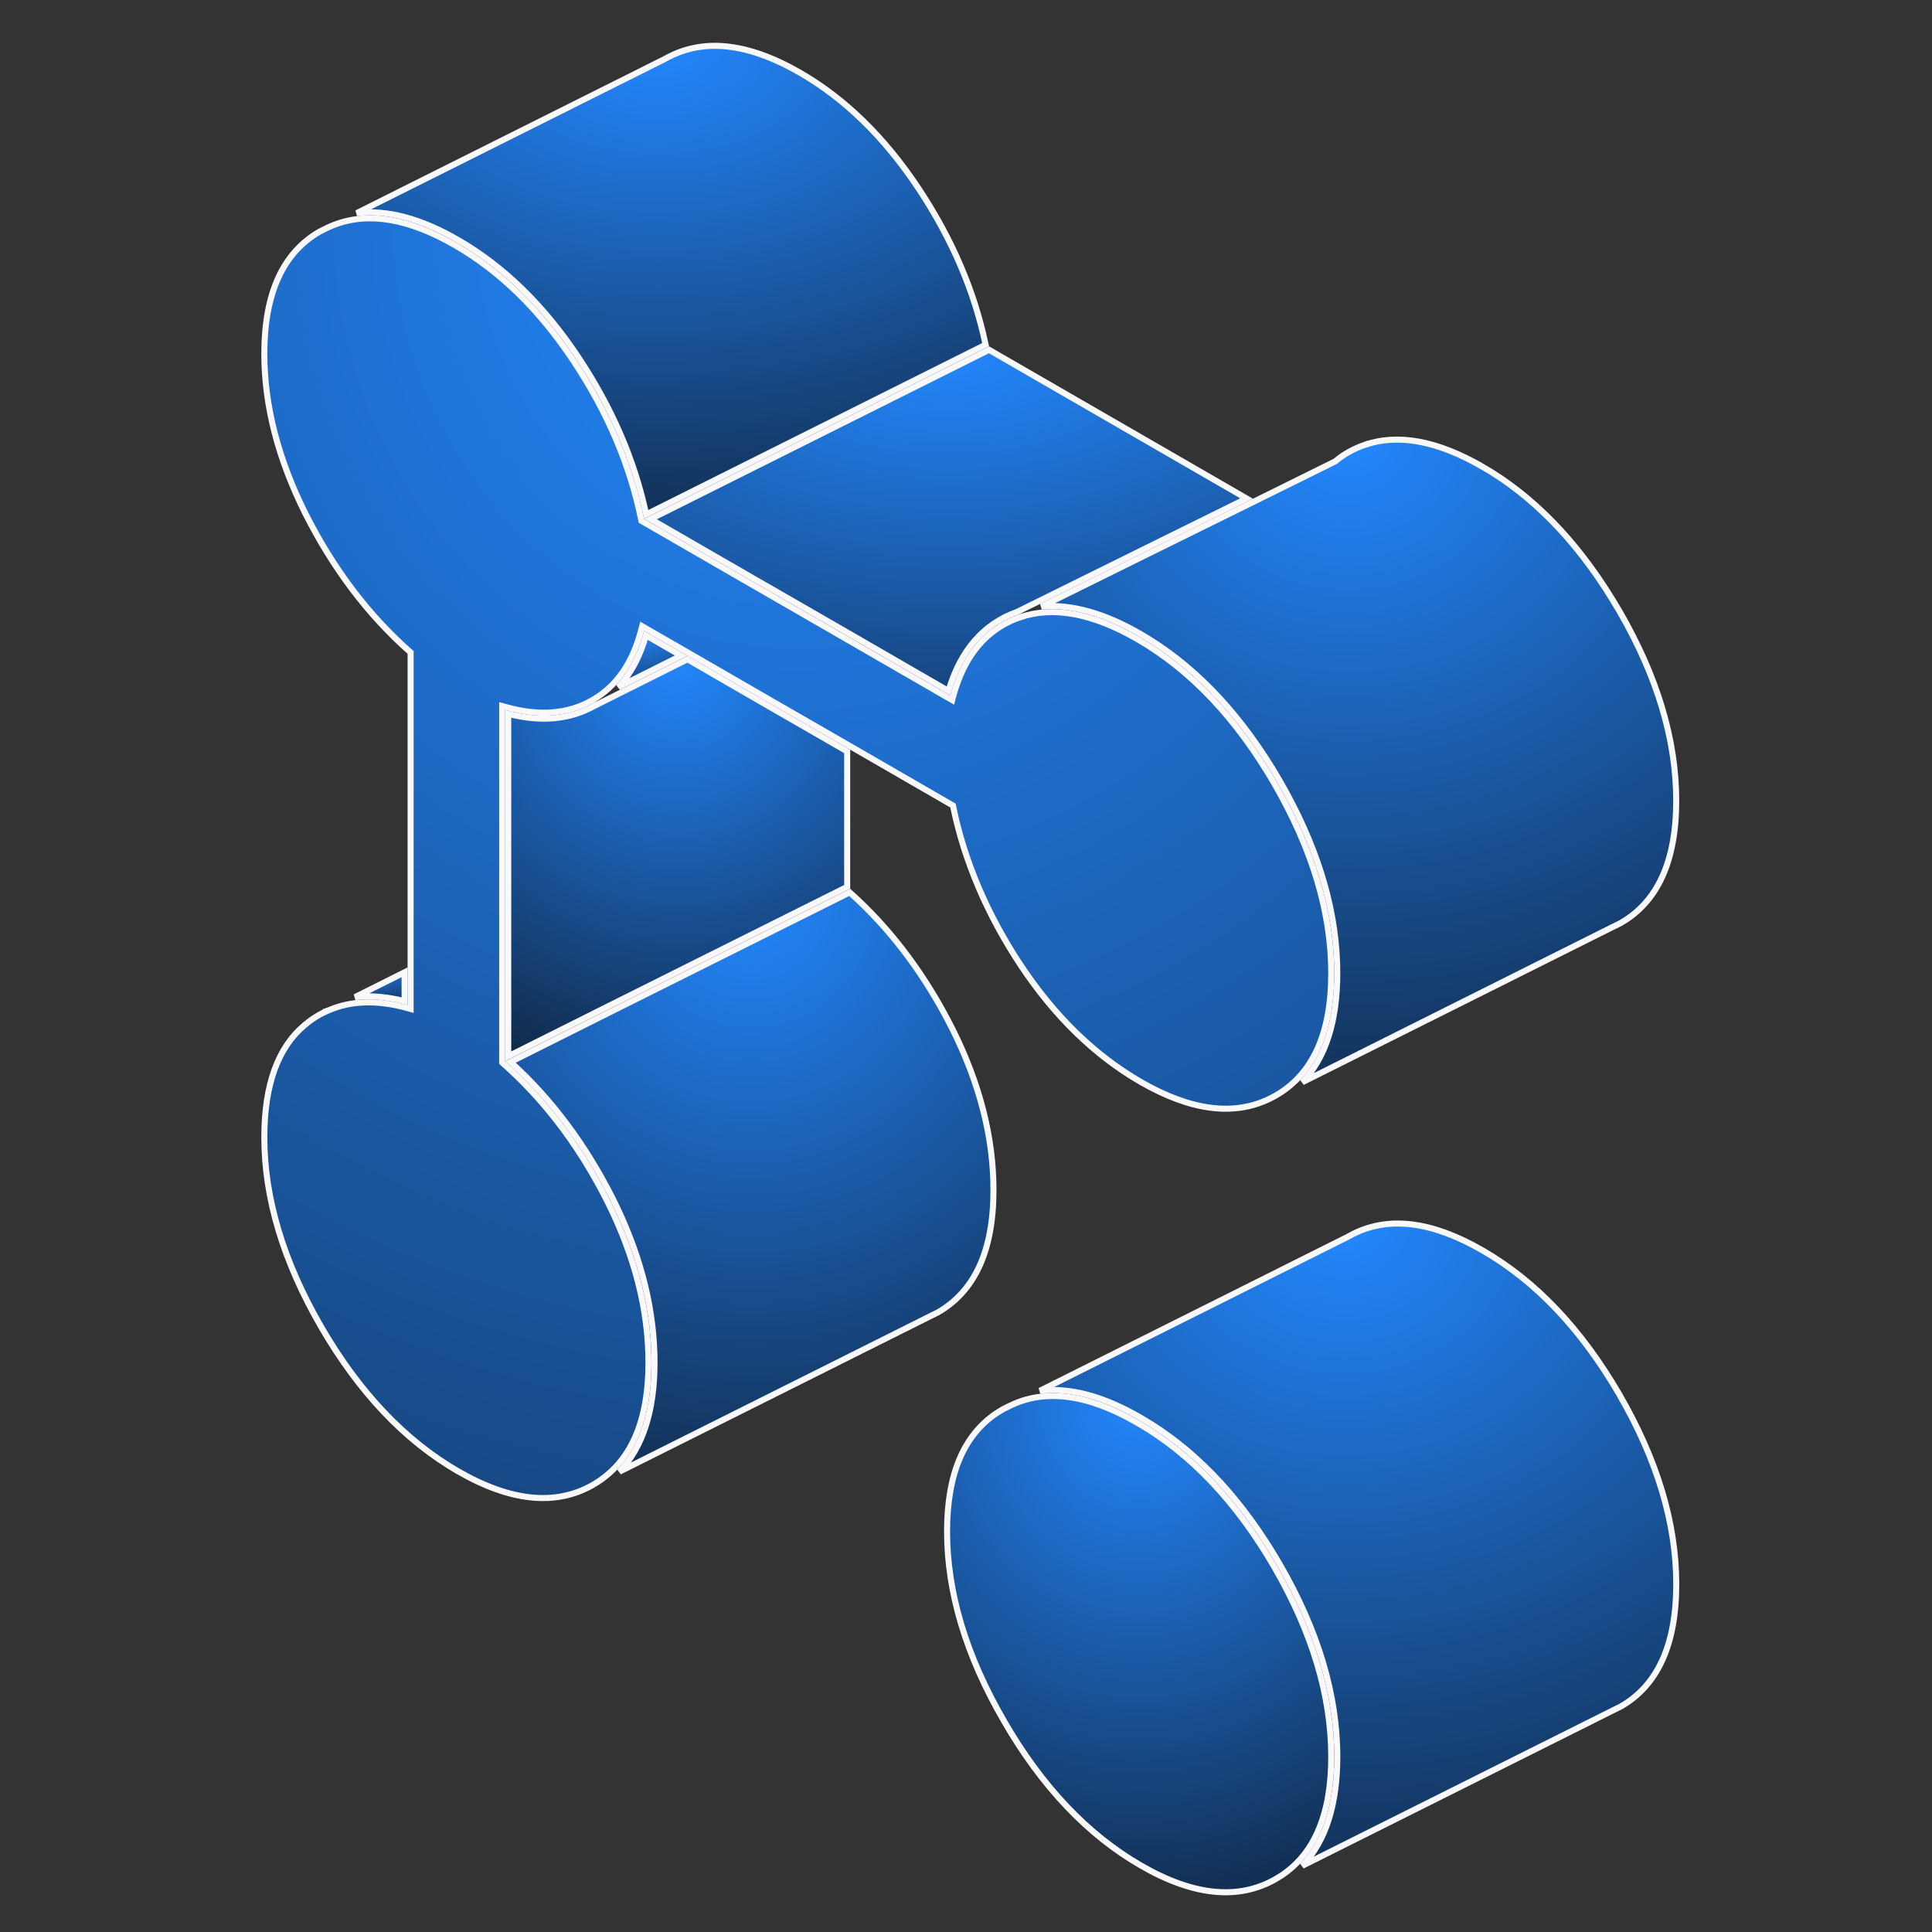 <?xml version="1.0" encoding="UTF-8"?> <svg xmlns="http://www.w3.org/2000/svg" width="64" height="64" viewBox="0 0 64 64" fill="none"><rect x="0" y="0" width="64" height="64" fill="#333333" stroke="none"/><path d="M33.487 46.552C34.651 46 36.049 46.187 37.685 47.138H37.687C39.445 48.15 40.954 49.742 42.216 51.913C43.472 54.084 44.099 56.176 44.099 58.194C44.099 60.088 43.548 61.385 42.475 62.112L42.252 62.25C41.026 62.946 39.546 62.812 37.786 61.793C36.027 60.775 34.519 59.189 33.263 57.019V57.018C32.001 54.847 31.373 52.75 31.373 50.731C31.373 48.838 31.924 47.547 33.003 46.819L33.226 46.681L33.488 46.553L33.487 46.552Z" fill="url(#paint0_radial_8666_11393)" stroke="#F9F9FB" stroke-width="0.2"></path><path d="M13.602 21.612L13.568 21.582C12.179 20.352 11.032 18.825 10.117 17.013C9.209 15.195 8.756 13.433 8.756 11.72C8.756 9.703 9.381 8.363 10.598 7.667L10.865 7.535C11.962 7.024 13.259 7.156 14.765 7.953L15.069 8.121C16.562 8.981 17.872 10.261 18.996 11.953C20.121 13.646 20.87 15.4 21.238 17.209L21.247 17.253L21.286 17.275L24.881 19.35L26.172 20.093L28.114 21.213L31.429 23.127L31.542 23.191L31.575 23.066C31.946 21.702 32.681 20.841 33.77 20.454V20.455C34.863 20.074 36.169 20.3 37.687 21.178C39.445 22.196 40.954 23.788 42.216 25.959C43.472 28.13 44.099 30.222 44.099 32.24C44.099 34.26 43.472 35.6 42.252 36.296C41.103 36.948 39.731 36.866 38.113 36.019L37.786 35.839C36.27 34.962 34.944 33.676 33.819 31.984H33.818C32.699 30.291 31.951 28.537 31.577 26.729L31.568 26.685L31.529 26.662L28.215 24.748L24.98 22.885L22.826 21.64L21.386 20.811L21.273 20.745L21.239 20.872C20.953 21.978 20.407 22.752 19.613 23.198L19.612 23.199C18.818 23.652 17.875 23.733 16.763 23.424L16.636 23.389V35.199L16.67 35.23C17.973 36.383 19.062 37.797 19.947 39.463L20.121 39.8C21.029 41.617 21.481 43.396 21.481 45.138C21.481 47.157 20.855 48.492 19.635 49.193C18.409 49.889 16.929 49.749 15.169 48.736C13.41 47.718 11.901 46.127 10.64 43.956C9.384 41.785 8.756 39.693 8.756 37.675C8.756 35.93 9.209 34.696 10.092 33.957C10.336 33.751 10.591 33.591 10.866 33.476L10.865 33.475L10.894 33.465L10.896 33.464C11.624 33.149 12.486 33.118 13.476 33.388L13.602 33.423V21.612Z" fill="url(#paint1_radial_8666_11393)" stroke="#F9F9FB" stroke-width="0.2"></path><path d="M22.031 1.95C23.257 1.254 24.738 1.394 26.498 2.407C27.991 3.267 29.3 4.546 30.425 6.238C31.534 7.908 32.276 9.637 32.65 11.419L21.406 17.042C21.023 15.25 20.275 13.515 19.163 11.842C18.025 10.129 16.694 8.826 15.17 7.948C13.943 7.239 12.823 6.937 11.817 7.06L22.027 1.952L22.031 1.95Z" fill="url(#paint2_radial_8666_11393)" stroke="#F9F9FB" stroke-width="0.2"></path><path d="M41.296 16.514L38.002 18.14L33.699 20.267C32.573 20.668 31.814 21.549 31.42 22.89L28.217 21.039L26.273 19.919L24.982 19.177L21.548 17.195L32.763 11.588L41.296 16.514Z" fill="url(#paint3_radial_8666_11393)" stroke="#F9F9FB" stroke-width="0.2"></path><mask id="path-5-inside-1_8666_11393" fill="white"><path d="M44.201 15.188L44.178 15.2Z"></path></mask><path d="M44.201 15.188L44.178 15.2Z" fill="url(#paint4_radial_8666_11393)"></path><path d="M44.201 15.188L44.111 15.01L44.088 15.021L44.178 15.2L44.267 15.379L44.29 15.367L44.201 15.188Z" fill="#F9F9FB" mask="url(#path-5-inside-1_8666_11393)"></path><path d="M45.198 14.74C46.291 14.359 47.597 14.586 49.115 15.464V15.463C50.764 16.417 52.192 17.876 53.404 19.844L53.645 20.244C54.901 22.415 55.527 24.507 55.527 26.525C55.527 28.546 54.9 29.885 53.681 30.58L53.418 30.71H53.417L43.143 35.849C43.916 35.036 44.299 33.827 44.299 32.239C44.299 30.307 43.736 28.318 42.619 26.269L42.389 25.858L42.147 25.453C40.921 23.463 39.469 21.979 37.786 21.005C36.578 20.306 35.479 20 34.497 20.094L38.089 18.318L41.552 16.609L44.221 15.289L44.231 15.284L44.24 15.276C44.516 15.045 44.837 14.867 45.198 14.739V14.74Z" fill="url(#paint5_radial_8666_11393)" stroke="#F9F9FB" stroke-width="0.2"></path><path d="M22.564 21.72L20.485 22.761C20.897 22.318 21.2 21.745 21.398 21.048L22.564 21.72Z" fill="url(#paint6_radial_8666_11393)" stroke="#F9F9FB" stroke-width="0.2"></path><path d="M28.148 29.561C29.429 30.706 30.502 32.104 31.376 33.749L31.55 34.086C32.458 35.903 32.91 37.681 32.91 39.423C32.91 41.443 32.284 42.777 31.064 43.478L30.801 43.607L30.8 43.608L20.52 48.751C21.297 47.937 21.682 46.73 21.682 45.138C21.682 43.471 21.276 41.776 20.467 40.055L20.3 39.71C19.399 37.925 18.272 36.411 16.911 35.179L20.238 33.513L28.148 29.561Z" fill="url(#paint7_radial_8666_11393)" stroke="#F9F9FB" stroke-width="0.2"></path><path d="M44.655 40.967C45.799 40.31 47.17 40.391 48.788 41.243L49.115 41.424C50.874 42.436 52.383 44.027 53.645 46.198C54.901 48.369 55.528 50.461 55.528 52.48C55.528 54.499 54.901 55.84 53.682 56.535L53.419 56.664L53.418 56.665L43.14 61.806C43.914 60.993 44.3 59.784 44.3 58.194C44.3 56.133 43.658 54.007 42.389 51.812C41.193 49.755 39.773 48.203 38.12 47.165L37.787 46.965C36.566 46.255 35.449 45.951 34.449 46.071L44.65 40.97L44.655 40.967Z" fill="url(#paint8_radial_8666_11393)" stroke="#F9F9FB" stroke-width="0.2"></path><path d="M24.881 23.058L28.064 24.892V29.378L20.148 33.333L16.836 34.991V23.648C17.932 23.928 18.887 23.838 19.706 23.374L19.707 23.375L22.773 21.839L24.881 23.058Z" fill="url(#paint9_radial_8666_11393)" stroke="#F9F9FB" stroke-width="0.2"></path><path d="M13.403 33.165C12.817 33.018 12.269 32.971 11.762 33.03L13.403 32.208V33.165Z" fill="url(#paint10_radial_8666_11393)" stroke="#F9F9FB" stroke-width="0.2"></path><defs><radialGradient id="paint0_radial_8666_11393" cx="0" cy="0" r="1" gradientUnits="userSpaceOnUse" gradientTransform="translate(37.736 46.145) rotate(90) scale(23.033 19.961)"><stop stop-color="#2388FF"></stop><stop offset="1" stop-color="#0C0E14"></stop></radialGradient><radialGradient id="paint1_radial_8666_11393" cx="0" cy="0" r="1" gradientUnits="userSpaceOnUse" gradientTransform="translate(26.428 7.132) rotate(90) scale(84.868 79.005)"><stop stop-color="#2388FF"></stop><stop offset="1" stop-color="#0C0E14"></stop></radialGradient><radialGradient id="paint2_radial_8666_11393" cx="0" cy="0" r="1" gradientUnits="userSpaceOnUse" gradientTransform="translate(21.794 1.418) rotate(90) scale(21.831 33.886)"><stop stop-color="#2388FF"></stop><stop offset="1" stop-color="#0C0E14"></stop></radialGradient><radialGradient id="paint3_radial_8666_11393" cx="0" cy="0" r="1" gradientUnits="userSpaceOnUse" gradientTransform="translate(31.424 11.475) rotate(90) scale(21.025 40.908)"><stop stop-color="#2388FF"></stop><stop offset="1" stop-color="#0C0E14"></stop></radialGradient><radialGradient id="paint4_radial_8666_11393" cx="0" cy="0" r="1" gradientUnits="userSpaceOnUse" gradientTransform="translate(44.189 15.188) rotate(90) scale(0.016 0.035)"><stop stop-color="#2388FF"></stop><stop offset="1" stop-color="#0C0E14"></stop></radialGradient><radialGradient id="paint5_radial_8666_11393" cx="0" cy="0" r="1" gradientUnits="userSpaceOnUse" gradientTransform="translate(44.682 14.462) rotate(90) scale(30.344 33.806)"><stop stop-color="#2388FF"></stop><stop offset="1" stop-color="#0C0E14"></stop></radialGradient><radialGradient id="paint6_radial_8666_11393" cx="0" cy="0" r="1" gradientUnits="userSpaceOnUse" gradientTransform="translate(21.219 20.898) rotate(90) scale(3.306 4.809)"><stop stop-color="#2388FF"></stop><stop offset="1" stop-color="#0C0E14"></stop></radialGradient><radialGradient id="paint7_radial_8666_11393" cx="0" cy="0" r="1" gradientUnits="userSpaceOnUse" gradientTransform="translate(24.873 29.44) rotate(90) scale(27.464 25.132)"><stop stop-color="#2388FF"></stop><stop offset="1" stop-color="#0C0E14"></stop></radialGradient><radialGradient id="paint8_radial_8666_11393" cx="0" cy="0" r="1" gradientUnits="userSpaceOnUse" gradientTransform="translate(44.537 40.431) rotate(90) scale(30.324 34.256)"><stop stop-color="#2388FF"></stop><stop offset="1" stop-color="#0C0E14"></stop></radialGradient><radialGradient id="paint9_radial_8666_11393" cx="0" cy="0" r="1" gradientUnits="userSpaceOnUse" gradientTransform="translate(22.451 21.726) rotate(90) scale(18.589 17.649)"><stop stop-color="#2388FF"></stop><stop offset="1" stop-color="#0C0E14"></stop></radialGradient><radialGradient id="paint10_radial_8666_11393" cx="0" cy="0" r="1" gradientUnits="userSpaceOnUse" gradientTransform="translate(12.18 32.046) rotate(90) scale(1.835 4.086)"><stop stop-color="#2388FF"></stop><stop offset="1" stop-color="#0C0E14"></stop></radialGradient></defs></svg> 